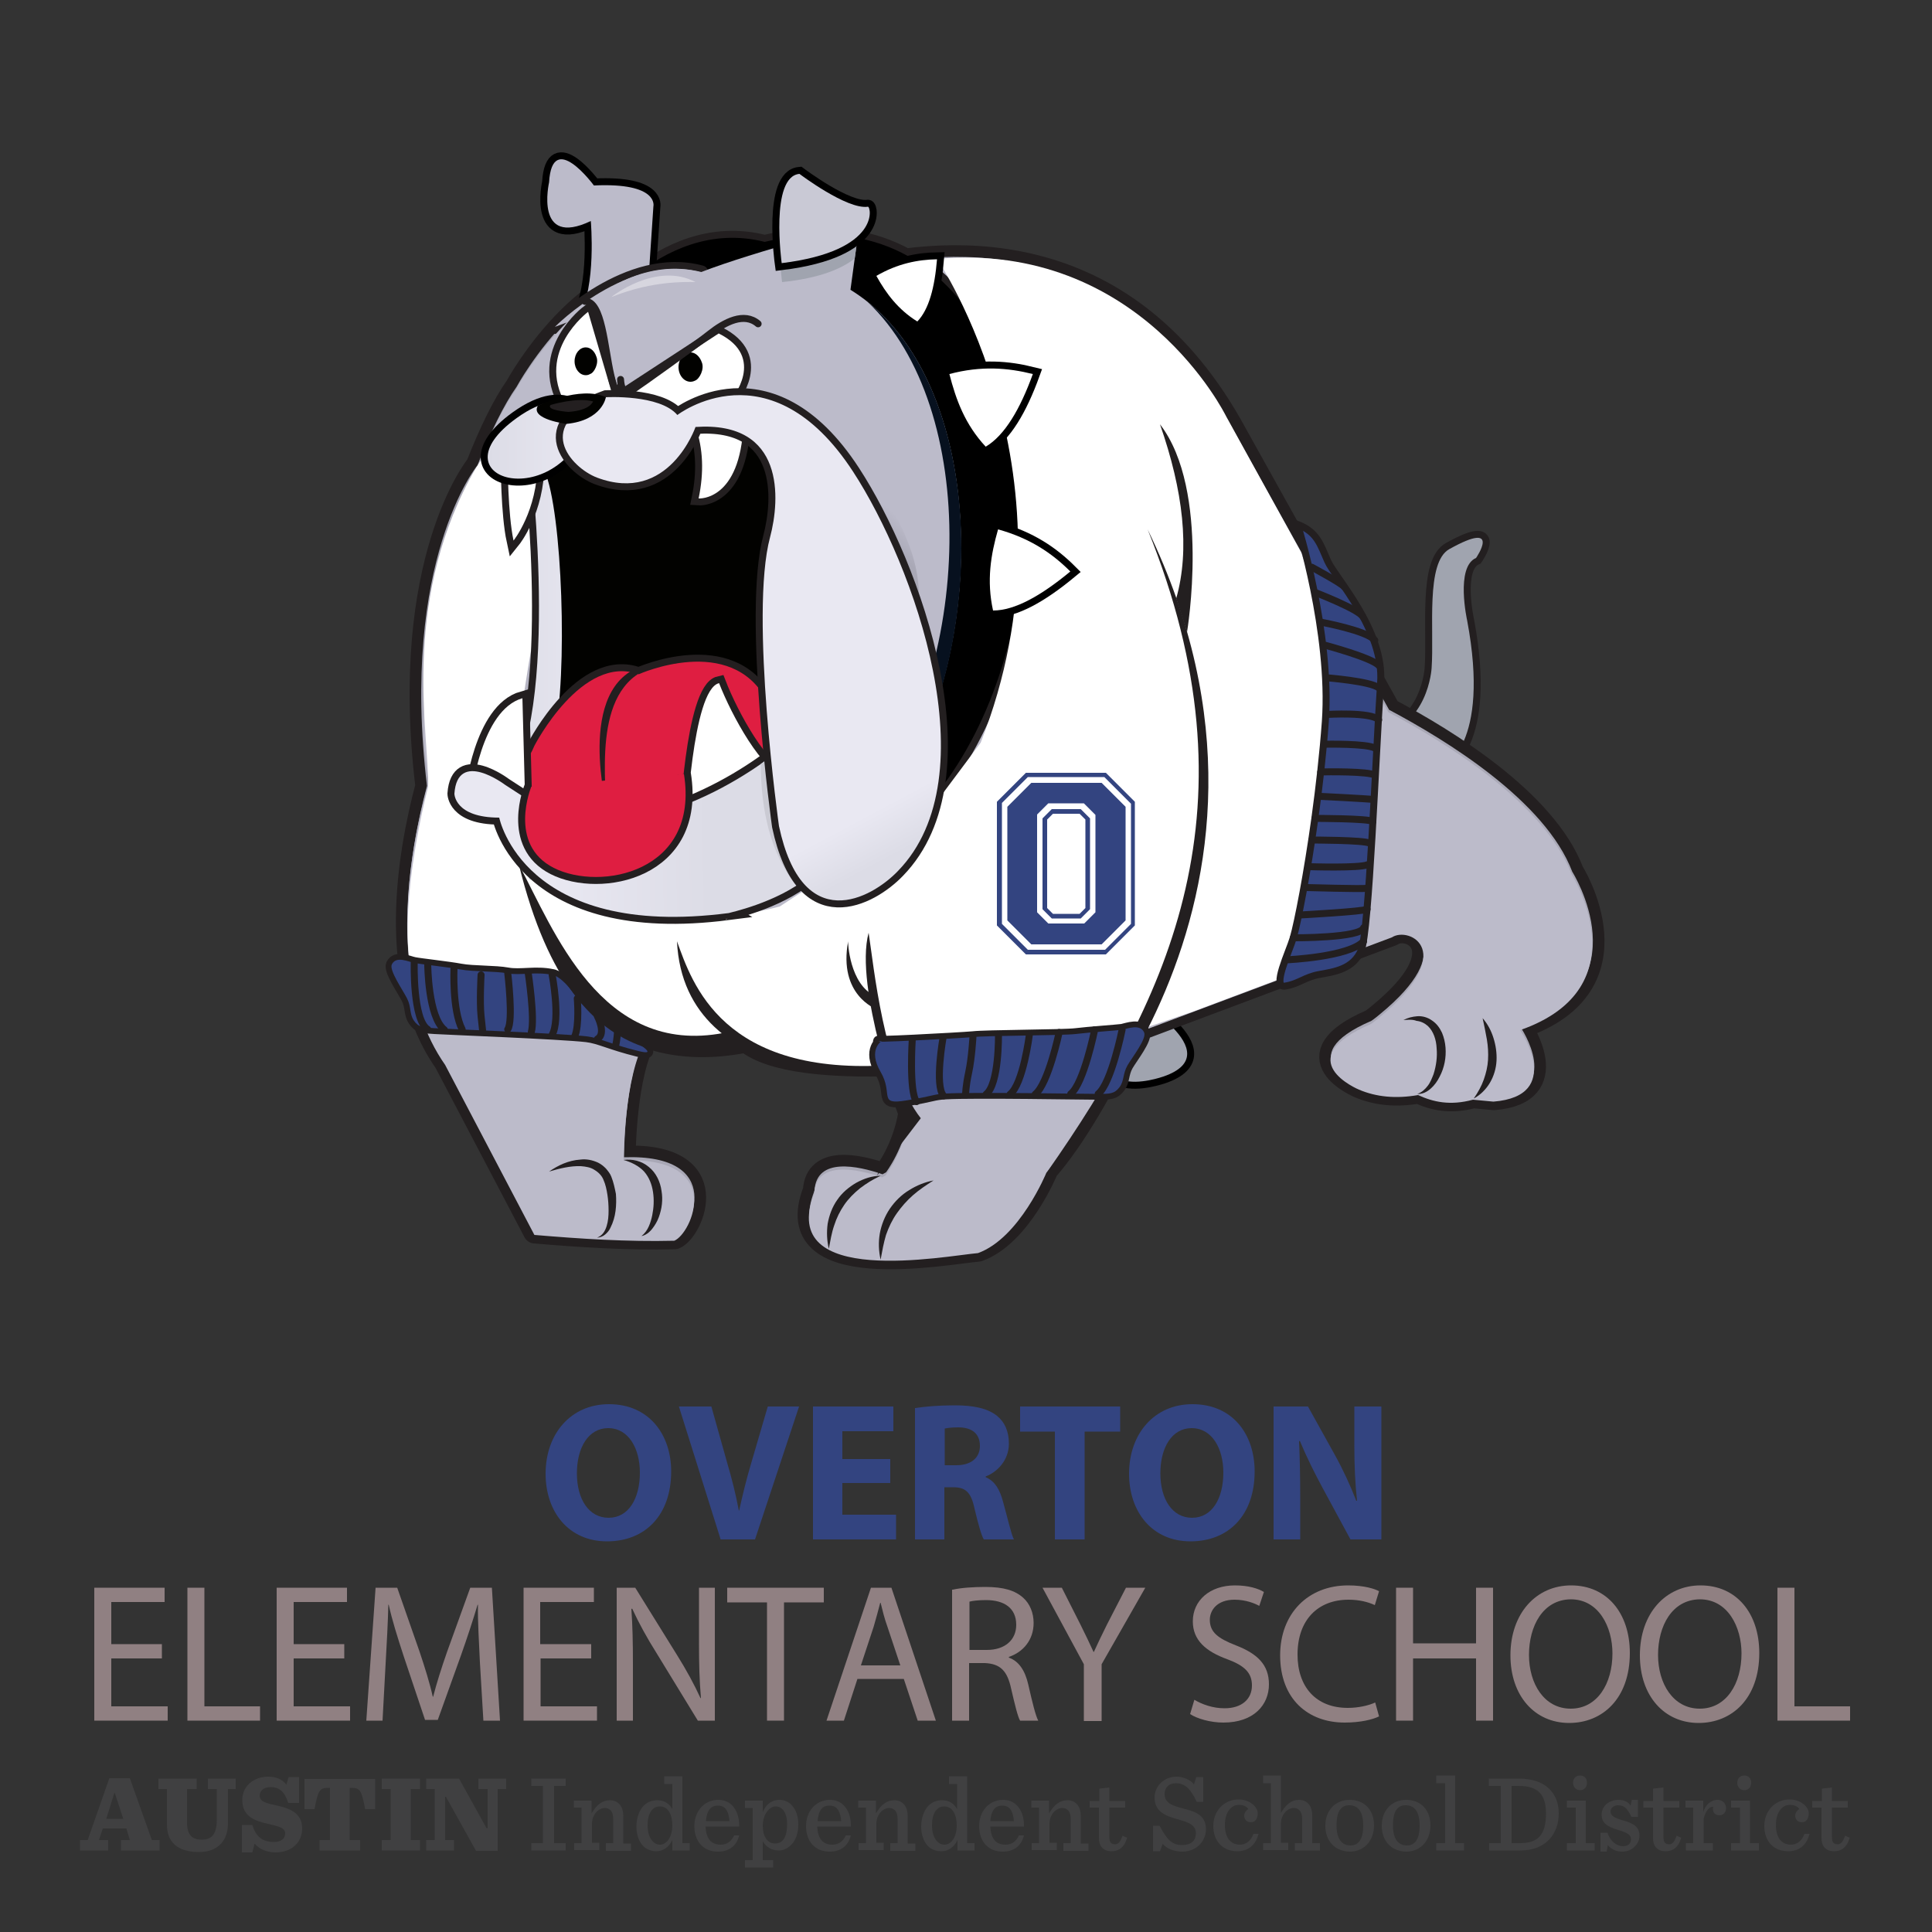 <?xml version="1.0" encoding="utf-8"?>
<!-- Generator: Adobe Illustrator 22.0.1, SVG Export Plug-In . SVG Version: 6.00 Build 0)  -->
<svg version="1.1" id="Layer_2" xmlns="http://www.w3.org/2000/svg" xmlns:xlink="http://www.w3.org/1999/xlink" x="0px" y="0px"
	 viewBox="0 0 500 500" style="enable-background:new 0 0 500 500;" xml:space="preserve">
<rect x="0" y="0" width="500" height="500" fill="#333333" stroke="none"/>
<style type="text/css">
	.st0{display:none;fill:none;}
	.st1{fill:none;stroke:#000000;stroke-width:3.609;}
	.st2{fill:#A0A4AF;}
	.st3{fill:none;stroke:#231F20;stroke-width:3.609;}
	.st4{fill:none;stroke:#231F20;stroke-width:6.015;stroke-linejoin:round;}
	.st5{fill:#A9A8B6;}
	.st6{fill:#BCBBCA;}
	.st7{fill:none;stroke:#231F20;stroke-width:3.609;stroke-linecap:round;}
	.st8{fill:url(#SVGID_1_);}
	.st9{fill:url(#SVGID_2_);}
	.st10{fill:#FFFFFF;}
	.st11{fill:url(#SVGID_3_);}
	.st12{fill:#07111F;}
	.st13{fill:#020200;}
	.st14{fill:url(#SVGID_4_);}
	.st15{fill:#C9C9D5;}
	.st16{fill:#DF1E41;}
	.st17{fill:#231F20;}
	.st18{fill:url(#SVGID_5_);}
	.st19{fill:#CACAD3;}
	.st20{fill:url(#SVGID_6_);}
	.st21{fill:#D7D6DF;}
	.st22{fill:none;stroke:#231F20;stroke-width:3.014;}
	.st23{fill:#334480;}
	.st24{fill:#334480;stroke:#231F20;stroke-width:1.808;stroke-linecap:round;}
	.st25{fill:none;stroke:#231F20;stroke-width:1.808;stroke-linecap:round;}
	.st26{fill:#404041;}
	.st27{fill:#908082;}
</style>
<line class="st0" x1="240.6" y1="312.6" x2="245.8" y2="306.2"/>
<line class="st0" x1="240.6" y1="317.3" x2="245.8" y2="311"/>
<line class="st0" x1="240.6" y1="317.3" x2="245.8" y2="311"/>
<g>
	<g>
		<g>
			<path class="st1" d="M292.6,257.8c0,0,26.2,14.7,8.5,20.8C301,278.6,275.6,287.9,292.6,257.8z"/>
			<path class="st2" d="M292.6,257.8c0,0,26.2,14.7,8.5,20.8C301,278.6,275.6,287.9,292.6,257.8z"/>
		</g>
		<g>
			<path class="st3" d="M373.5,198.4c0,0,12.3-5.4,6.2-37.8c0,0-3.1-13.9,2.3-16.2c0,0,6.9-10-6.9-2.3c-6.2,3.4-3.9,20.8-4.6,30.8
				c0,0-0.8,15.4-14.7,17.7L373.5,198.4z"/>
			<path class="st2" d="M373.5,198.4c0,0,12.3-5.4,6.2-37.8c0,0-3.1-13.9,2.3-16.2c0,0,6.9-10-6.9-2.3c-6.2,3.4-3.9,20.8-4.6,30.8
				c0,0-0.8,15.4-14.7,17.7L373.5,198.4z"/>
		</g>
		<g>
			<path class="st4" d="M406.9,225.6c-7-18.4-32.7-34.1-47.4-41.9l-39.8-71.5c-27.5-50.8-72.4-49-98.9-42.3l1.7-12.4
				c0,0-27,6.9-40.9,12.3c-27.8-6.9-47.9,30.3-47.9,30.3c-3.2,4.5-6.8,11.8-10.2,20.5c0,0,0,0,0-0.1c0,0-20,24.5-13,82.9
				c-4.7,17.7-10.3,50,4.8,71.4l23.1,44c11.9,1,23.9,1.8,36.2,1.5c4.5-1.8,13.4-21.7-13.1-20.8c0,0,0-21.9,5.8-31.3
				c7.3,2.6,15.9,3.2,25.8,1.2c6.6,5.4,22,6.6,38.4,6.1c2,7.5,4,12.5,4,12.5c-1.5,9.3-6.2,15.4-6.2,15.4c-0.3,0.2-0.6,0.3-0.9,0.5
				c-6.4-2.2-17.1-4.5-17.6,4.2c-9.6,24.6,34.1,16.1,42.4,15.4c10.8-3.9,17.7-20.8,17.7-20.8c7.3-8.4,14.8-21.7,21.4-35.4l68-25.5
				c4.5-3,17.5,3.7-3.2,20.7c-1.3,1.1-2.2,1.7-2.2,1.7c-21.6,9.3-3.1,17-3.1,17c4.5,1.9,9.5,2.4,15.3,1.4c3.9,1.8,8.3,2.8,14.2,1.2
				l5.3,0.5c18.5-1.5,6.9-18.5,6.9-18.5C425.4,254.9,406.9,225.6,406.9,225.6z"/>
			<path class="st5" d="M406.9,225.6c-7-18.4-32.7-34.1-47.4-41.9l-39.8-71.5c-27.5-50.8-72.4-49-98.9-42.3l1.7-12.4
				c0,0-27,6.9-40.9,12.3c-27.8-6.9-47.9,30.3-47.9,30.3c-3.2,4.5-6.8,11.8-10.2,20.5c0,0,0,0,0-0.1c0,0-20,24.5-13,82.9
				c-4.7,17.7-10.3,50,4.8,71.4l23.1,44c11.9,1,23.9,1.8,36.2,1.5c4.5-1.8,13.4-21.7-13.1-20.8c0,0,0-21.9,5.8-31.3
				c7.3,2.6,15.9,3.2,25.8,1.2c6.6,5.4,22,6.6,38.4,6.1c2,7.5,4,12.5,4,12.5c-1.5,9.3-6.2,15.4-6.2,15.4c-0.3,0.2-0.6,0.3-0.9,0.5
				c-6.4-2.2-17.1-4.5-17.6,4.2c-9.6,24.6,34.1,16.1,42.4,15.4c10.8-3.9,17.7-20.8,17.7-20.8c7.3-8.4,14.8-21.7,21.4-35.4l68-25.5
				c4.5-3,17.5,3.7-3.2,20.7c-1.3,1.1-2.2,1.7-2.2,1.7c-21.6,9.3-3.1,17-3.1,17c4.5,1.9,9.5,2.4,15.3,1.4c3.9,1.8,8.3,2.8,14.2,1.2
				l5.3,0.5c18.5-1.5,6.9-18.5,6.9-18.5C425.4,254.9,406.9,225.6,406.9,225.6z"/>
		</g>
		<path class="st6" d="M406.7,226.2c-7-18.4-32.7-34.1-47.4-41.9l-39.8-71.5c-40.9-75.6-120.3-34.7-120.3-34.7l-57.8,108.7
			c-4.1,9.5-5.8,20.7-5.3,31.8l-21.7-27.1c0,0-20.8,53.2,0.8,84.1l23.1,44c11.9,1,23.9,1.8,36.2,1.5c4.5-1.8,13.4-21.7-13.1-20.8
			c0,0,0-21.9,5.8-31.3c7.3,2.6,15.9,3.2,25.8,1.2c6.6,5.4,22,6.6,38.4,6.1c2,7.5,4,12.5,4,12.5c-1.5,9.3-6.2,15.4-6.2,15.4
			c-0.3,0.2-0.6,0.3-0.9,0.5c-6.4-2.2-17.1-4.5-17.6,4.2c-9.6,24.6,34.1,16.1,42.4,15.4c10.8-3.9,17.7-20.8,17.7-20.8
			c7.3-8.4,14.8-21.7,21.4-35.4l68-25.5c4.5-3,17.5,3.7-3.2,20.7c-1.3,1.1-2.2,1.7-2.2,1.7c-21.6,9.3-3.1,17-3.1,17
			c4.5,1.9,9.5,2.4,15.3,1.4c3.9,1.8,8.3,2.8,14.2,1.2l5.3,0.5c18.5-1.5,6.9-18.5,6.9-18.5C425.2,255.5,406.7,226.2,406.7,226.2z"/>
		<g>
			<path class="st3" d="M197.9,62.6c105.2-25.4,83.8,217.1-41.6,158.1c0,0-27,6.9-30.1-35.5c0,0,0-53.2,7.7-57.8c0,0,0-34.7,17-41.6
				C150.9,85.7,170.2,55.6,197.9,62.6z"/>
			<path d="M197.9,62.6c105.2-25.4,83.8,217.1-41.6,158.1c0,0-27,6.9-30.1-35.5c0,0,0-53.2,7.7-57.8c0,0,0-34.7,17-41.6
				C150.9,85.7,170.2,55.6,197.9,62.6z"/>
		</g>
		<g>
			<path class="st1" d="M167.6,75.8l1.5-22.4c0,0,1.5-6.2-15.4-5.4c0,0-10.8-14.7-11.6-0.8c0,0-3.9,17,10.8,10c0,0,1.5,17-3.1,24.7
				L167.6,75.8z"/>
			<path class="st6" d="M167.6,75.8l1.5-22.4c0,0,1.5-6.2-15.4-5.4c0,0-10.8-14.7-11.6-0.8c0,0-3.9,17,10.8,10c0,0,1.5,17-3.1,24.7
				L167.6,75.8z"/>
		</g>
		<g>
			<path class="st7" d="M181.5,70.5c-18.9-5.2-37.9,14.1-37.9,14.1"/>
			<path class="st6" d="M181.5,70.5c-18.9-5.2-37.9,14.1-37.9,14.1"/>
		</g>
		<g>
			<path class="st6" d="M220.1,75l2.3-16.9c0,0-27,6.9-40.9,12.3c-27.8-6.9-47.9,30.3-47.9,30.3c-11,15.3-25.8,62.7-23.8,92.3
				c0.2,3.3,0.6,6.2,1.1,8.9c6.5,1.1,12.9,3.5,18.5,6.9c6.1,3.7,11.7,8.9,13.9,15.7c0.8-0.4,1.7-0.6,2.7-0.6c5.3,0,6.7,5.3,4.8,9
				C248.8,267,275.9,109.3,220.1,75z"/>
		</g>
		<linearGradient id="SVGID_1_" gradientUnits="userSpaceOnUse" x1="223.185" y1="125.282" x2="218.399" y2="130.504">
			<stop  offset="0" style="stop-color:#BCBBCA"/>
			<stop  offset="1" style="stop-color:#A9A8B6"/>
		</linearGradient>
		<path class="st8" d="M240.3,175.9c-1.5-0.9-2.6-2.6-2.6-4.8c0-20.6,3-24.9-13.1-49.6c-21.6-33.2-45.5-14.7-45.5-14.7
			c-4.6-5.4-18.5-4.6-18.5-4.6c-19.3,6.9-9.2,18.3-2.3,20.8c18.5,6.9,25.5-13.1,25.5-13.1c23.1-1.5,21.9,18.8,19.3,28.5
			c-5.4,20.1,2.3,74.8,2.3,74.8c1.8,8.5,4.7,13.6,8,16.4c11.8-8.4,20.8-21,27-35.5c0-0.3-0.1-0.6-0.1-0.9V175.9z"/>
		<linearGradient id="SVGID_2_" gradientUnits="userSpaceOnUse" x1="125.343" y1="157.929" x2="153.05" y2="157.929">
			<stop  offset="0" style="stop-color:#BCBBCA"/>
			<stop  offset="1" style="stop-color:#A9A8B6"/>
		</linearGradient>
		<path class="st9" d="M133.6,208.2c0,0,40.2-54.2,5-100.5l-5,5.5c0,0,8.6,70.6-8.3,86.8L133.6,208.2z"/>
		<path class="st10" d="M230,270.6l62.6-3.3l16.1-5.5l22.6-8.5c0,0,23.8-59.7,5.4-110.4l-19.4-35.2c0,0-22.2-45.4-74.8-40.7
			c0,0,38.4,56.4,11.3,125.2l-12.1,16.2l-39.9,26.2c0,0-30.1,8.3-50.8-1.6s-10-1.3-16.6-9.2c-6.5-7.9,4.9-65.8,4.9-65.8
			s0.1-67.6-17.7-34.1s-10.5,66.4-10.8,79.7c0,0-7.8,29.2-4.5,47.3l43.3,7.5c0,0,31.1,15.6,38.9,12.2c7.8-3.4,10.9,8.2,39.5,6.8
			C232.7,277.1,230,270.6,230,270.6z"/>
		<g>
			<path class="st3" d="M137.3,119.4c0,0,8.6,70.6-8.3,86.8l8.3,8.3c0,0,40.2-54.2,5-100.5L137.3,119.4z"/>
			<linearGradient id="SVGID_3_" gradientUnits="userSpaceOnUse" x1="129.051" y1="164.155" x2="156.757" y2="164.155">
				<stop  offset="0" style="stop-color:#DCDCE6"/>
				<stop  offset="1" style="stop-color:#E9E8F2"/>
			</linearGradient>
			<path class="st11" d="M137.3,119.4c0,0,8.6,70.6-8.3,86.8l8.3,8.3c0,0,40.2-54.2,5-100.5L137.3,119.4z"/>
		</g>
		<g>
			<path class="st12" d="M223.5,210c0.6,0.7,1.1,1.7,1.3,2.9c0.1,0.5,0.2,1,0.3,1.6c31.3-37.7,32.1-110.4-0.6-136.4
				C253.6,105.5,252.3,173,223.5,210z"/>
		</g>
		<path class="st2" d="M221.2,66.9l1.2-8.6c-0.2,0-0.4-0.1-0.6-0.2c-2.4,0.6-10.8,2.8-20,5.5c0,5,0.6,9.4,0.6,9.4
			C212.2,72,217.9,69.5,221.2,66.9z"/>
		<g>
			<path class="st3" d="M163.5,101c0,0,7.5,18.6,25.8,2.3c0,0,9.2-10.8-3.3-17L163.5,101z"/>
			<path class="st10" d="M163.5,101c0,0,7.5,18.6,25.8,2.3c0,0,9.2-10.8-3.3-17L163.5,101z"/>
		</g>
		<g>
			<path class="st3" d="M152.2,80.7c0,0-13.7,10.2-5.8,23.9c0,0,7.1,5.4,12.8,0L152.2,80.7z"/>
			<path class="st10" d="M152.2,80.7c0,0-13.7,10.2-5.8,23.9c0,0,7.1,5.4,12.8,0L152.2,80.7z"/>
		</g>
		<path class="st13" d="M178.7,91.2c-1.7,0-3.1,1.7-3.1,3.8c0,2.1,1.4,3.8,3.1,3.8c0.4,0,0.8-0.1,1.2-0.3c1.1-0.4,2.5-3,1.7-4.8
			C181.1,92.3,180,91.2,178.7,91.2z"/>
		<path class="st13" d="M151.6,89.9c-1.6,0-2.9,1.6-2.9,3.6c0,2,1.3,3.6,2.9,3.6c0.4,0,0.8-0.1,1.1-0.3c1.1-0.3,2.4-2.9,1.6-4.6
			C153.9,91,152.9,89.9,151.6,89.9z"/>
		<g>
			<path class="st3" d="M131.4,119.8c0,0,0,13.1,1.5,20.1c0,0,6.2-7.7,6.2-20.1H131.4z"/>
			<path class="st10" d="M131.4,119.8c0,0,0,13.1,1.5,20.1c0,0,6.2-7.7,6.2-20.1H131.4z"/>
		</g>
		<path class="st13" d="M214.8,143.7c-2.3-1.4-4.7-2.9-7.3-4.4c24.9-46.3-45.4-31.4-68.4-19.6c5.3,1.3,7.8,42.2,5.4,64
			c4.6-4.6,47.6-1.6,74-5.5C216.3,166.9,215,155.3,214.8,143.7z"/>
		<g>
			<path class="st3" d="M180,110.5c2,5.6,2.2,11.8,0.8,18.5c0,0,10.8,0.8,11.6-19.3L180,110.5z"/>
			<path class="st10" d="M180,110.5c2,5.6,2.2,11.8,0.8,18.5c0,0,10.8,0.8,11.6-19.3L180,110.5z"/>
		</g>
		<g>
			<path class="st1" d="M152.2,109c0,0-4.6-10.8-18.5-0.8C111.8,124,144.1,133.3,152.2,109z"/>
			<linearGradient id="SVGID_4_" gradientUnits="userSpaceOnUse" x1="126.206" y1="113.889" x2="152.188" y2="113.889">
				<stop  offset="0" style="stop-color:#DCDCE6"/>
				<stop  offset="1" style="stop-color:#E9E8F2"/>
			</linearGradient>
			<path class="st14" d="M152.2,109c0,0-4.6-10.8-18.5-0.8C111.8,124,144.1,133.3,152.2,109z"/>
		</g>
		<g>
			<path class="st1" d="M202.3,68.1c0,0-3.1-22.4,4.6-23.1c0,0,12.3,9.3,17.7,8.5C225.4,53.3,228.2,64.9,202.3,68.1z"/>
			<path class="st15" d="M202.3,68.1c0,0-3.1-22.4,4.6-23.1c0,0,12.3,9.3,17.7,8.5C225.4,53.3,228.2,64.9,202.3,68.1z"/>
		</g>
		<g>
			<path class="st3" d="M138.3,193c0,0,12.3-23.9,27-18.5c0,0,23.9-10.8,33.2,6.9c-1.6,7.9,8.3,14.8,3.8,21
				c-6.5,8.8-48.9,21.7-70.5,10.7C126.1,210.3,135.7,199.4,138.3,193z"/>
			<path class="st16" d="M138.3,193c0,0,12.3-23.9,27-18.5c0,0,23.9-10.8,33.2,6.9c-1.6,7.9,8.3,14.8,3.8,21
				c-6.5,8.8-48.9,21.7-70.5,10.7C126.1,210.3,135.7,199.4,138.3,193z"/>
		</g>
		<g>
			<path class="st3" d="M177.6,214.6c0,0,1.5-36.2,8.5-37.8c3.2,8.3,11.4,23.3,17,23.9L177.6,214.6z"/>
			<path class="st10" d="M177.6,214.6c0,0,1.5-36.2,8.5-37.8c3.2,8.3,11.4,23.3,17,23.9L177.6,214.6z"/>
		</g>
		<g>
			<path class="st3" d="M122.1,205.4c0,0,2.3-21.6,13.1-24.7l0.8,30.1L122.1,205.4z"/>
			<path class="st10" d="M122.1,205.4c0,0,2.3-21.6,13.1-24.7l0.8,30.1L122.1,205.4z"/>
		</g>
		<g>
			<path class="st17" d="M158.2,304.5c-0.3-0.8-0.9-1.5-1.4-2.1c-0.6-0.6-1.2-1.1-2-1.5c-1.5-0.7-3.1-1-4.6-0.8
				c-3.1,0.2-5.8,1.5-8.1,3.1c2.7-0.8,5.5-1.5,8.2-1.4c1.3,0.1,2.6,0.3,3.6,1c1,0.6,1.9,1.5,2.3,2.6c0.5,1.1,0.8,2.5,1,3.8
				c0.2,1.3,0.3,2.7,0.3,4.1c0,1.4-0.1,2.7-0.5,4c-0.4,1.3-1.1,2.5-2.5,3c0.7,0,1.5-0.3,2.1-0.8c0.6-0.5,1.1-1.1,1.4-1.8
				c0.7-1.4,1.1-2.8,1.3-4.3c0.2-1.5,0.2-3,0.1-4.4C159.1,307.5,158.8,306,158.2,304.5z"/>
			<path class="st17" d="M167.9,302c-1.9-1.6-4.3-2.1-6.5-1.8c2.1,0.6,4,1.6,5.3,3c1.3,1.5,2,3.3,2.3,5.3c0.3,2,0.2,4-0.2,6
				c-0.2,1-0.5,2-0.9,2.9c-0.4,0.9-1,1.8-1.9,2.5c1.1-0.2,2.1-1,2.8-1.9c0.7-0.9,1.3-1.9,1.7-3c0.8-2.2,1.1-4.5,0.7-6.8
				C170.9,305.9,169.8,303.5,167.9,302z"/>
			<path class="st17" d="M235.3,308c-2,1.2-3.7,2.9-5,4.8c-1.3,1.9-2.2,4.2-2.6,6.4c-0.4,2.3-0.3,4.6,0.2,6.8
				c0.4-2.2,0.8-4.4,1.4-6.4c0.7-2,1.6-3.9,2.8-5.6c1.2-1.7,2.6-3.3,4.2-4.7c1.6-1.4,3.4-2.6,5.3-3.8
				C239.4,305.9,237.2,306.8,235.3,308z"/>
			<path class="st17" d="M221.6,306.1c-1.9,1.1-3.7,2.6-4.9,4.4c-1.3,1.8-2.1,4-2.5,6.2c-0.3,2.2-0.2,4.4,0.3,6.5
				c0.4-2.1,0.7-4.1,1.4-6.1c0.6-1.9,1.5-3.7,2.6-5.3c1.1-1.6,2.5-3,4.1-4.3c1.6-1.2,3.3-2.3,5.3-3.2
				C225.7,304.3,223.6,305,221.6,306.1z"/>
		</g>
		<path class="st17" d="M383.7,263.5c1.3,1.5,2.2,3.2,2.8,5.1c0.6,1.9,0.9,3.9,0.8,5.9c-0.1,2-0.7,4-1.7,5.7c-1,1.7-2.5,3.2-4.2,4.1
			c1.1-1.6,2-3.2,2.6-4.9c0.6-1.7,1-3.4,1.1-5.1c0.1-1.8,0-3.5-0.3-5.3C384.5,267.2,384.1,265.4,383.7,263.5z"/>
		<path class="st17" d="M363.2,264c1.1-0.6,2.3-0.9,3.6-1c1.3-0.1,2.7,0.3,3.8,1.1c1.2,0.8,2,1.9,2.6,3.2c0.5,1.2,0.8,2.5,0.9,3.8
			c0.2,2.6-0.3,5.2-1.5,7.5c-0.6,1.2-1.3,2.2-2.3,3.1c-1,0.9-2.2,1.5-3.5,1.4c1.2-0.4,2-1.2,2.7-2.1c0.7-0.9,1.1-2,1.5-3
			c0.7-2.2,1-4.5,0.8-6.7c-0.1-2.2-0.8-4.4-2.3-5.8c-0.8-0.7-1.8-1.2-2.9-1.3C365.6,263.8,364.4,263.9,363.2,264z"/>
		<g>
			<path class="st3" d="M203.9,192.3c0,0-26.2,23.9-57.8,20.8l-15.4-10c0,0-12.3-9.3-13.1,2.3c0,0,0,6.2,11.6,6.2
				c0,0,6.2,31.6,59.4,24.7C188.4,236.2,238.6,226.2,203.9,192.3z"/>
			<linearGradient id="SVGID_5_" gradientUnits="userSpaceOnUse" x1="183.432" y1="214.839" x2="142.147" y2="215.576">
				<stop  offset="0" style="stop-color:#DCDCE6"/>
				<stop  offset="1" style="stop-color:#E9E8F2"/>
			</linearGradient>
			<path class="st18" d="M203.9,192.3c0,0-26.2,23.9-57.8,20.8l-15.4-10c0,0-12.3-9.3-13.1,2.3c0,0,0,6.2,11.6,6.2
				c0,0,6.2,31.6,59.4,24.7C188.4,236.2,238.6,226.2,203.9,192.3z"/>
		</g>
		<path class="st19" d="M203.9,192.3c0,0-2.5,2.3-7,5.4c0,11.6,2.4,23.2,9.2,31.5C216.1,222.7,223.3,211.2,203.9,192.3z"/>
		<path class="st17" d="M156.8,208.2c-1.3-6.2-7.7-39.4,18.4-36.5C154.1,172,156.4,195.8,156.8,208.2z"/>
		<path class="st17" d="M227,304.2l6.1-15.6c0,0-12.1-33.2-8.3-47.2c1.3,8.3,3.9,35.8,13.5,48L227,304.2z"/>
		<path class="st17" d="M175.2,243.6c3.9,10.7,11.6,35.2,55.9,32l0.9,2.8C232,278.4,177.1,283.2,175.2,243.6z"/>
		<g>
			<path class="st1" d="M245.7,96.8c1.7,6.6,4,13,9.4,18.8c4.9-2.9,8.9-9.7,12.2-18.8C260.9,95.2,254,94.6,245.7,96.8z"/>
			<path class="st10" d="M245.7,96.8c1.7,6.6,4,13,9.4,18.8c4.9-2.9,8.9-9.7,12.2-18.8C260.9,95.2,254,94.6,245.7,96.8z"/>
		</g>
		<g>
			<path class="st1" d="M258.3,137c-1.9,6.6-3,13.3-1.3,21c5.7,0,12.5-3.9,20-10.1C272.3,143.2,266.6,139.3,258.3,137z"/>
			<path class="st10" d="M258.3,137c-1.9,6.6-3,13.3-1.3,21c5.7,0,12.5-3.9,20-10.1C272.3,143.2,266.6,139.3,258.3,137z"/>
		</g>
		<g>
			<path class="st1" d="M226.8,71.4c2.5,4.5,5.6,8.7,10.6,11.8c3-3.1,4.5-8.8,5.1-16.1C237.5,67.2,232.3,68.2,226.8,71.4z"/>
			<path class="st10" d="M226.8,71.4c2.5,4.5,5.6,8.7,10.6,11.8c3-3.1,4.5-8.8,5.1-16.1C237.5,67.2,232.3,68.2,226.8,71.4z"/>
		</g>
		<g>
			<path class="st3" d="M175.3,107.4c0,0,23.9-18.5,45.5,14.7c15.7,24.1,35.5,78.7,11.6,103.3c-6.9,7.2-24.7,17-30.8-11.6
				c0,0-7.7-54.8-2.3-74.8c2.6-9.8,3.9-30.1-19.3-28.5c0,0-6.9,20.1-25.5,13.1c-6.8-2.6-17-13.9,2.3-20.8
				C156.8,102.8,170.7,102,175.3,107.4z"/>
			<linearGradient id="SVGID_6_" gradientUnits="userSpaceOnUse" x1="236.795" y1="218.516" x2="230.846" y2="207.362">
				<stop  offset="0" style="stop-color:#DCDCE6"/>
				<stop  offset="1" style="stop-color:#E9E8F2"/>
			</linearGradient>
			<path class="st20" d="M175.3,107.4c0,0,23.9-18.5,45.5,14.7c15.7,24.1,35.5,78.7,11.6,103.3c-6.9,7.2-24.7,17-30.8-11.6
				c0,0-7.7-54.8-2.3-74.8c2.6-9.8,3.9-30.1-19.3-28.5c0,0-6.9,20.1-25.5,13.1c-6.8-2.6-17-13.9,2.3-20.8
				C156.8,102.8,170.7,102,175.3,107.4z"/>
		</g>
		<path class="st17" d="M271,303.3c0,0,72.9-69.6,26-166.3C326,208.7,302.8,257.9,271,303.3z"/>
		<path class="st17" d="M307.2,163.6c0,0,6.2-36.7-7-53.8c6,17.2,7.8,32.4,4.2,45.1L307.2,163.6z"/>
		<path class="st17" d="M226.6,257.8l0.1,3.3c0,0-9.8-3.6-7.2-17.5C219.4,243.6,219.8,254.9,226.6,257.8z"/>
		<path class="st13" d="M146.6,109.7c0,0-9.5-1.2-7.4-4.7c0,0,11-5.3,17.6-2.2C156.8,102.8,155.9,108.8,146.6,109.7z"/>
		<path class="st17" d="M147.1,106.6c0,0-5.9-0.4-4.6-1.8c0,0,6.9-2.1,11-0.9C153.4,103.9,152.9,106.2,147.1,106.6z"/>
		<g>
			<path class="st3" d="M137.5,203.6c0,0-6.2,14.9,5.8,21c12,6.1,37.8,1.2,33.7-24.3"/>
			<path class="st16" d="M137.5,203.6c0,0-6.2,14.9,5.8,21c12,6.1,37.8,1.2,33.7-24.3"/>
		</g>
		<path class="st21" d="M180,73c-7.2-0.2-14.4,0.9-21.8,3.9C158.1,76.9,169.8,67.6,180,73z"/>
		<g>
			<path class="st22" d="M142.9,252.3c0,0,2.4,0,6.5,6.1c3.8,5.5,25.2,15.9,15.8,13.6c-7.3-1.8-10-3.4-13.4-3.8
				c-7.1-0.8-36.3-1.9-39.3-2.1c-3-0.2-4.2-0.2-5.4-2c-1.2-1.8-0.6-3.5-1.8-5.8c-1.2-2.3-4.6-7.2-3.9-8.7c1.1-2.3,4.3-0.7,5.8-0.4
				c1.4,0.3,8.8,1.1,12,1.7s9,0.4,12.2,1S138.8,251.4,142.9,252.3z"/>
			<path class="st23" d="M142.9,252.3c0,0,2.4,0,6.5,6.1c3.8,5.5,25.2,15.9,15.8,13.6c-7.3-1.8-10-3.4-13.4-3.8
				c-7.1-0.8-36.3-1.9-39.3-2.1c-3-0.2-4.2-0.2-5.4-2c-1.2-1.8-0.6-3.5-1.8-5.8c-1.2-2.3-4.6-7.2-3.9-8.7c1.1-2.3,4.3-0.7,5.8-0.4
				c1.4,0.3,8.8,1.1,12,1.7s9,0.4,12.2,1S138.8,251.4,142.9,252.3z"/>
		</g>
		<g>
			<path class="st22" d="M228.2,269.4c0,0-3.7,2.2-0.3,8c3.4,5.8-0.8,8.6,6.6,7.4s6.8-1.6,10.3-1.8c7.1-0.4,36.4,0.1,39.4,0.1
				c3,0,4.2,0,5.5-1.7c1.3-1.7,0.8-3.4,2.1-5.7c1.3-2.2,5-6.9,4.3-8.5c-1-2.3-4.3-1-5.7-0.7c-1.5,0.2-8.8,0.7-12,1.1
				c-3.2,0.4-23.4,0.4-26.6,0.8C248.5,268.7,222.5,270.1,228.2,269.4z"/>
			<path class="st23" d="M228.2,269.4c0,0-3.7,2.2-0.3,8c3.4,5.8-0.8,8.6,6.6,7.4s6.8-1.6,10.3-1.8c7.1-0.4,36.4,0.1,39.4,0.1
				c3,0,4.2,0,5.5-1.7c1.3-1.7,0.8-3.4,2.1-5.7c1.3-2.2,5-6.9,4.3-8.5c-1-2.3-4.3-1-5.7-0.7c-1.5,0.2-8.8,0.7-12,1.1
				c-3.2,0.4-23.4,0.4-26.6,0.8C248.5,268.7,222.5,270.1,228.2,269.4z"/>
		</g>
		<path class="st17" d="M196.2,272.1c-12.9-0.9-46.8,13.4-61.9-48.3c9,16.7,21.1,49.7,53.1,43.5L196.2,272.1z"/>
		<path class="st24" d="M290.4,266.5c0,0-2.8,13.9-6.2,16.6"/>
		<path class="st24" d="M283.3,266.5c0,0-2.8,13.9-6.2,16.6"/>
		<path class="st24" d="M274.1,267.2c0,0-2.8,13.3-6.2,16"/>
		<path class="st24" d="M266.4,267.8c0,0-1.6,12.7-5,15.4"/>
		<path class="st24" d="M258.4,267.8c0,0,0.2,12.7-3.2,15.4"/>
		<path class="st24" d="M251.8,268.3c0,0-0.3,5.5-1.1,9.2s-0.8,5.7-0.8,5.7"/>
		<path class="st24" d="M244.1,268.3c0,0-2.3,12.7,0.1,15.3"/>
		<path class="st24" d="M236.1,268.9c0,0-0.9,13.6,1.1,16.2"/>
		<path class="st24" d="M335.8,135.7c0,0,8.8,28,7.2,51c-0.6,8.3-1.6,17-2.7,25c-2,14.4-4.4,26.8-5.6,31c-1.1,3.7-5.7,13.1-2.1,12.5
			c3.6-0.6,5-2.3,8.8-3c3.8-0.7,8.8-1.3,10.9-6.3c2-4.9,3.7-49.8,5-69.2c1-13.6-11.8-27.2-13.7-31.5
			C341.7,140.9,340.9,137.7,335.8,135.7z"/>
		<path class="st24" d="M107.2,249.1c0,0-0.4,14.9,3.5,17.3"/>
		<path class="st24" d="M110.7,249.7c0,0,0.1,13.5,4.3,16.8"/>
		<path class="st24" d="M117.5,250.6c0,0-0.5,10.7,2.1,15.8"/>
		<path class="st24" d="M124.5,252.3c0,0-0.4,7,0,10.7c0.4,3.7,0.4,3.7,0.4,3.7"/>
		<path class="st24" d="M131.4,251.8c0,0,1.5,12.4,0,14.6"/>
		<path class="st24" d="M136.7,251.8c0,0,1.8,11.9,0.8,15.3"/>
		<path class="st24" d="M142.9,252.3c0,0,2.2,11.5,0,15.5"/>
		<path class="st24" d="M149.4,258.4c0,0,0.6,7.1-0.7,9.9"/>
		<path class="st24" d="M154.6,263c0,0,2.4,4.5,0,5.9"/>
		<path class="st24" d="M159.8,267.2c0,0-0.1,1.8-0.5,3.6"/>
		<path class="st24" d="M333,248.4c0,0,16.1-0.7,19.9-4.8"/>
		<path class="st24" d="M334.7,242.7c0,0,17.5,0.1,18.2-2.6"/>
		<path class="st24" d="M336.4,236.8c0,0,16.7-0.9,17.4-1.5"/>
		<path class="st24" d="M338.3,229.7c0,0,13.9,0.4,15.5,0.2"/>
		<path class="st24" d="M339,224.3c0,0,12.7,0.4,14.9-0.5"/>
		<path class="st24" d="M339.5,217.4c0,0,13.5,0,14.9,0.8"/>
		<path class="st24" d="M340.3,211.8c0,0,13.9,0,15,0.8"/>
		<path class="st24" d="M341.7,206.1c0,0,12.2,0.6,13.6,0.8"/>
		<path class="st24" d="M341.8,199.8c1.2-0.1,12.4-0.2,14,0.8"/>
		<path class="st24" d="M343,192.6c0,0,10.7-0.2,12.8,1"/>
		<path class="st24" d="M343.4,184.9c0,0,11.5-0.7,13.4,1.4"/>
		<path class="st24" d="M343.3,175.4c0,0,11.4,0.9,13.5,2.6"/>
		<path class="st24" d="M343,167c0,0,12,3.2,13.8,5.2"/>
		<path class="st24" d="M341.8,161c0,0,12,2.2,14,4.7"/>
		<path class="st24" d="M340.3,153.3c0,0,11.4,4.4,12.4,6.3"/>
		<path class="st24" d="M339.5,146.8c0,0,7.8,4.2,8.3,5"/>
		<g>
			<path class="st23" d="M258,239.5v-32l7.5-7.5h20.7l7.5,7.5v32l-7.5,7.5h-20.7L258,239.5z M266,245.8h20l6.7-6.7V208l-6.9-6.9H266
				l-6.7,6.7v31.3L266,245.8z M260.7,238.2v-29.4l6.2-6.2h18.2l6.2,6.2v29.4l-6.2,6.2h-18.2L260.7,238.2z M271.3,239h9.3l2.9-2.9
				v-25.2l-3-3h-9.2l-2.9,2.9v25.3L271.3,239z M269.8,235.3v-23.5l2.4-2.4h7.5l2.4,2.4v23.5l-2.4,2.4h-7.5L269.8,235.3z
				 M272.5,236.5h6.9l1.5-1.5v-22.9l-1.5-1.5h-6.9l-1.5,1.5v22.9L272.5,236.5z"/>
		</g>
	</g>
	<path class="st25" d="M160.6,98.2c0,0,0.1,4.6,2.8,2.9c2.7-1.8,16.4-11.6,20.3-14.7s8.9-5.7,12.5-2.6"/>
	<path class="st25" d="M160.6,99.9c0,0-0.8,4.6-2.5-2.7c-1.7-7.3-2.3-19.3-6.7-19.2"/>
</g>
<g>
	<g>
		<path class="st23" d="M173.7,380.8c0,11.3-6.7,18.1-16.6,18.1c-10,0-15.9-7.7-15.9-17.5c0-10.3,6.5-18,16.4-18
			C168,363.4,173.7,371.3,173.7,380.8z M149.3,381.3c0,6.7,3.1,11.5,8.2,11.5c5.2,0,8.1-5,8.1-11.7c0-6.2-2.9-11.5-8.2-11.5
			C152.3,369.6,149.3,374.6,149.3,381.3z"/>
		<path class="st23" d="M186.5,398.4L175.7,364h8.4l4.1,14.6c1.2,4.1,2.2,8,3,12.3h0.1c0.9-4.1,1.9-8.2,3.1-12.2l4.3-14.7h8.1
			l-11.4,34.4H186.5z"/>
		<path class="st23" d="M230.4,383.8H218v8.2h13.9v6.4h-21.5V364h20.8v6.4H218v7.2h12.4V383.8z"/>
		<path class="st23" d="M236.9,364.4c2.5-0.4,6.1-0.7,10.2-0.7c5,0,8.5,0.8,10.9,2.7c2,1.6,3.1,4,3.1,7.2c0,4.4-3.1,7.4-6,8.5v0.2
			c2.4,1,3.7,3.3,4.5,6.4c1.1,3.9,2.1,8.4,2.8,9.7h-7.8c-0.6-1-1.4-3.8-2.4-8c-0.9-4.3-2.4-5.5-5.5-5.5h-2.3v13.5h-7.6V364.4z
			 M244.5,379.2h3c3.8,0,6.1-1.9,6.1-5c0-3.2-2.1-4.8-5.6-4.8c-1.9,0-2.9,0.2-3.5,0.3V379.2z"/>
		<path class="st23" d="M273,370.5H264V364h25.9v6.5h-9.2v27.9H273V370.5z"/>
		<path class="st23" d="M324.7,380.8c0,11.3-6.7,18.1-16.6,18.1c-10,0-15.9-7.7-15.9-17.5c0-10.3,6.5-18,16.4-18
			C319.1,363.4,324.7,371.3,324.7,380.8z M300.3,381.3c0,6.7,3.1,11.5,8.2,11.5c5.2,0,8.1-5,8.1-11.7c0-6.2-2.9-11.5-8.2-11.5
			C303.3,369.6,300.3,374.6,300.3,381.3z"/>
		<path class="st23" d="M329.6,398.4V364h8.9l7,12.6c2,3.6,4,7.9,5.5,11.8h0.2c-0.5-4.5-0.7-9.2-0.7-14.4V364h7v34.4h-8l-7.2-13.3
			c-2-3.7-4.2-8.1-5.9-12.2l-0.2,0.1c0.2,4.5,0.3,9.4,0.3,15v10.4H329.6z"/>
	</g>
	<path class="st26" d="M32.7,473.2h-6.1l-1,3H28v2.7h-7.3v-2.7h2l5.6-16h5.3l5.7,16h2v2.7h-10v-2.7h2.3L32.7,473.2z M27.5,470.7h4.4
		l-2.2-6.7h-0.1L27.5,470.7z"/>
	<path class="st26" d="M43.2,472.2V463H41v-2.7h9.9v2.7h-2.5v8.6c0,3.4,1.4,4.5,3.8,4.5c1.2,0,2.1-0.3,2.8-1c0.7-0.8,1.1-2.1,1.1-4
		V463h-2.3v-2.7h7.2v2.7H59v8.9c0,4-2.2,7.4-7.5,7.4C45.9,479.3,43.2,476.7,43.2,472.2"/>
	<path class="st26" d="M62.5,472.3h2.8c0.9,2.9,2.5,4.4,5.6,4.4c1.9,0,2.9-0.9,2.9-2.2c0-1.5-1.6-1.8-4.5-2.5
		c-3.1-0.7-6.6-1.8-6.6-6.1c0-3.8,3.1-6.1,6.7-6.1c2.2,0,3.8,0.8,4.7,2.1l0.6-2h2.7v6.7h-2.8c-0.9-2.8-2.2-4.1-4.6-4.1
		c-1.9,0-2.8,1.1-2.8,2.2c0,1.6,1.8,2,4.6,2.6c3,0.7,6.4,1.8,6.4,5.9c0,3.7-2.8,6.2-6.9,6.2c-2.4,0-4.4-1-5.4-2.3l-0.6,2.3h-2.7
		V472.3z"/>
	<path class="st26" d="M82.7,476.2h2.7v-13.5h-0.5c-2.2,0-2.6,0.7-3.5,5.5h-2.6v-7.8h18.3v7.8h-2.6c-0.9-4.8-1.3-5.5-3.5-5.5h-0.5
		v13.5h2.7v2.7H82.7V476.2z"/>
	<polygon class="st26" points="98.8,476.2 101.1,476.2 101.1,463 98.8,463 98.8,460.3 108.7,460.3 108.7,463 106.3,463 106.3,476.2 
		108.7,476.2 108.7,478.9 98.8,478.9 	"/>
	<polygon class="st26" points="115.4,465 115.2,465 115.2,476.2 117.5,476.2 117.5,478.9 110.3,478.9 110.3,476.2 112.5,476.2 
		112.5,463 110.3,463 110.3,460.3 118.8,460.3 125.9,473.1 126.2,473.1 126.2,463 123.8,463 123.8,460.3 131,460.3 131,463 
		128.8,463 128.8,479 123.2,479 	"/>
	<polygon class="st26" points="137.5,477 140.5,477 140.5,462.2 137.5,462.2 137.5,460.3 146.4,460.3 146.4,462.2 143.4,462.2 
		143.4,477 146.4,477 146.4,478.9 137.5,478.9 	"/>
	<path class="st26" d="M148.5,477h2v-9.2h-2V466h4.6v3.3c1.4-2.4,2.9-3.4,4.8-3.4c2,0,3.4,1.5,3.4,4v7.2h2v1.9h-6.5V477h1.9v-6.2
		c0-1-0.2-1.8-0.7-2.3c-0.4-0.4-0.9-0.6-1.5-0.6c-1.5,0-3.3,1.6-3.3,4.1v4.9h1.9v1.9h-6.5V477z"/>
	<path class="st26" d="M166.5,477.8c-1.2-1.2-1.8-3.1-1.8-5.1c0-2.1,0.7-4.2,1.9-5.4c0.9-0.9,2.1-1.4,3.5-1.4c1.9,0,3.1,0.9,3.9,2.3
		v-6.5h-2.1v-2h4.7V477h1.9v1.9H174v-2.7c-0.9,1.9-2.5,2.9-4.1,2.9C168.6,479.1,167.3,478.6,166.5,477.8 M174,472.4
		c0-2.6-1-4.9-3.2-4.9c-2,0-3.2,1.8-3.2,4.9c0,3.2,1.5,5,3.2,5C172.4,477.4,174,475.6,174,472.4"/>
	<path class="st26" d="M182.6,472.6c0.1,3.2,1.4,4.8,3.9,4.8c1.5,0,2.7-0.7,3.5-2.4h1.3c-0.7,2.8-2.7,4.2-5.5,4.2
		c-3.9,0-6.1-2.8-6.1-6.6c0-3.9,2.6-6.8,6.2-6.8c3.8,0,5.5,3.4,5.4,6.9H182.6z M182.7,471.3h6.1c-0.2-2.4-1-4-2.9-4
		C184.1,467.2,182.9,468.4,182.7,471.3"/>
	<path class="st26" d="M192.8,481.4h2v-13.5h-2V466h4.6v3c0.9-2.3,2.6-3.2,4.3-3.2c1.3,0,2.4,0.5,3.2,1.4c1.2,1.2,1.7,3,1.7,5.1
		c0,2.1-0.7,4.1-1.9,5.2c-0.9,0.9-2,1.4-3.2,1.4c-1.9,0-3.3-1-4.1-2.4v4.9h2.7v1.9h-7.3V481.4z M203.7,472.1c0-3.1-1.3-4.6-3-4.6
		c-1.6,0-3.3,2.1-3.3,5c0,2.6,1.1,4.6,3.2,4.6C202.6,477.1,203.7,475.4,203.7,472.1"/>
	<path class="st26" d="M211.5,472.6c0.1,3.2,1.4,4.8,3.9,4.8c1.5,0,2.7-0.7,3.5-2.4h1.3c-0.7,2.8-2.7,4.2-5.5,4.2
		c-3.9,0-6.1-2.8-6.1-6.6c0-3.9,2.6-6.8,6.2-6.8c3.8,0,5.5,3.4,5.4,6.9H211.5z M211.6,471.3h6.1c-0.2-2.4-1-4-2.9-4
		C212.9,467.2,211.8,468.4,211.6,471.3"/>
	<path class="st26" d="M222.1,477h2v-9.2h-2V466h4.6v3.3c1.4-2.4,2.9-3.4,4.8-3.4c2,0,3.4,1.5,3.4,4v7.2h2v1.9h-6.5V477h1.9v-6.2
		c0-1-0.2-1.8-0.7-2.3c-0.4-0.4-0.9-0.6-1.5-0.6c-1.5,0-3.3,1.6-3.3,4.1v4.9h1.9v1.9h-6.5V477z"/>
	<path class="st26" d="M240.2,477.8c-1.2-1.2-1.8-3.1-1.8-5.1c0-2.1,0.7-4.2,1.9-5.4c0.9-0.9,2.1-1.4,3.5-1.4c1.9,0,3.1,0.9,3.9,2.3
		v-6.5h-2.1v-2h4.7V477h1.9v1.9h-4.4v-2.7c-0.9,1.9-2.5,2.9-4.1,2.9C242.2,479.1,241,478.6,240.2,477.8 M247.6,472.4
		c0-2.6-1-4.9-3.2-4.9c-2,0-3.2,1.8-3.2,4.9c0,3.2,1.5,5,3.2,5C246.1,477.4,247.6,475.6,247.6,472.4"/>
	<path class="st26" d="M256.3,472.6c0.1,3.2,1.4,4.8,3.9,4.8c1.5,0,2.7-0.7,3.5-2.4h1.3c-0.7,2.8-2.7,4.2-5.5,4.2
		c-3.9,0-6.1-2.8-6.1-6.6c0-3.9,2.6-6.8,6.2-6.8c3.8,0,5.5,3.4,5.4,6.9H256.3z M256.3,471.3h6.1c-0.2-2.4-1-4-2.9-4
		C257.7,467.2,256.5,468.4,256.3,471.3"/>
	<path class="st26" d="M266.9,477h2v-9.2h-2V466h4.6v3.3c1.4-2.4,2.9-3.4,4.8-3.4c2,0,3.4,1.5,3.4,4v7.2h2v1.9h-6.5V477h1.9v-6.2
		c0-1-0.2-1.8-0.7-2.3c-0.4-0.4-0.9-0.6-1.5-0.6c-1.5,0-3.3,1.6-3.3,4.1v4.9h1.9v1.9h-6.5V477z"/>
	<path class="st26" d="M287.1,462.6v3.5h4.1v1.7h-4.1v7.6c0,1.3,0.4,1.9,1.5,1.9c0.8,0,1.4-0.7,1.9-2.2l1.2,0.5
		c-0.7,2.5-2.2,3.5-4,3.5c-2.2,0-3.3-1.3-3.3-3.4v-7.9H282v-1.7h2.5v-3.2L287.1,462.6z"/>
	<path class="st26" d="M298.4,472.5h1.7c2,3.8,3.3,5,5.9,5c2.2,0,3.5-1.1,3.5-3.1c0-2.3-2.4-2.9-4.8-3.6c-2.8-0.8-5.9-1.8-5.9-5.6
		c0-2.8,2.3-5.4,5.7-5.4c1.5,0,3.5,0.7,4.5,2l0.6-1.9h1.8v6.4h-1.7c-1.7-3.7-3.3-4.8-5.4-4.8c-1.8,0-2.9,1.1-2.9,2.8
		c0,2.5,2.4,3.1,5,3.8c2.8,0.7,5.7,1.6,5.7,5.3c0,3.2-2.6,5.8-6.1,5.8c-2,0-4-0.7-5.1-2l-0.7,1.9h-1.8V472.5z"/>
	<path class="st26" d="M314,472.6c0-4,2.8-6.9,6.6-6.9c2.8,0,4.9,1.9,4.9,3.6c0,1.3-0.6,2.3-1.8,2.3c-1.1,0-1.7-0.8-1.7-1.7
		c0-0.8,0.6-1.5,1.1-1.7c-0.4-0.6-1.2-1.1-2.5-1.1c-1.9,0-3.6,1.8-3.6,5.2c0,3.2,1.4,5.1,3.9,5.1c1.5,0,2.8-0.9,3.5-2.8h1.3
		c-0.7,2.9-2.7,4.5-5.5,4.5C316.3,479.1,314,476.3,314,472.6"/>
	<path class="st26" d="M326.9,477h2v-15.5h-2v-2h4.6v9.7c1.4-2.4,2.9-3.4,4.7-3.4c2,0,3.4,1.5,3.4,4v7.2h2v1.9h-6.5V477h1.9v-6.2
		c0-1-0.2-1.8-0.7-2.3c-0.4-0.4-0.9-0.6-1.5-0.6c-1.5,0-3.3,1.6-3.3,4.1v4.9h1.9v1.9h-6.5V477z"/>
	<path class="st26" d="M343,472.5c0-3.9,2.5-6.7,6.3-6.7c3.9,0,6.3,2.7,6.3,6.6c0,3.9-2.5,6.8-6.3,6.8
		C345.4,479.1,343,476.4,343,472.5 M352.8,472.4c0-3.6-1.4-5.2-3.6-5.2c-2.2,0-3.3,1.6-3.3,5.2c0,3.6,1.4,5.2,3.6,5.2
		C351.6,477.6,352.8,476,352.8,472.4"/>
	<path class="st26" d="M357.6,472.5c0-3.9,2.5-6.7,6.3-6.7c3.9,0,6.3,2.7,6.3,6.6c0,3.9-2.5,6.8-6.3,6.8
		C360,479.1,357.6,476.4,357.6,472.5 M367.4,472.4c0-3.6-1.4-5.2-3.6-5.2c-2.2,0-3.3,1.6-3.3,5.2c0,3.6,1.4,5.2,3.6,5.2
		C366.2,477.6,367.4,476,367.4,472.4"/>
	<polygon class="st26" points="371.7,477 374,477 374,461.5 371.7,461.5 371.7,459.5 376.6,459.5 376.6,477 378.9,477 378.9,478.9 
		371.7,478.9 	"/>
	<path class="st26" d="M385.3,477h3.1v-14.8h-3.1v-1.9h7.8c6.8,0,10.3,3.7,10.3,9c0,5.1-3.1,9.6-10,9.6h-8V477z M393.4,477
		c4.6,0,6.7-2.1,6.7-7.7c0-4.9-2.1-7.1-7-7.1h-1.9V477H393.4z"/>
	<path class="st26" d="M405.5,477h2.3v-9.2h-2.3V466h4.9V477h2.3v1.9h-7.2V477z M407.1,461.4c0-1.1,0.7-1.9,1.8-1.9
		c1.1,0,1.8,0.7,1.8,1.9c0,1.1-0.7,1.9-1.8,1.9C407.9,463.3,407.1,462.5,407.1,461.4"/>
	<path class="st26" d="M414.3,474.3h1.7c0.7,2.1,2.3,3.5,4,3.5c1.5,0,2.1-0.8,2.1-1.8c0-1.1-0.9-1.7-3.3-2.4c-3-0.9-4.3-1.9-4.3-4
		c0-2.1,1.8-3.8,4.4-3.8c1.3,0,2.5,0.5,3.1,1.5l0.3-1.5h1.6v4.4h-1.7c-0.9-1.9-1.7-3-3.4-3c-1,0-2,0.6-2,1.6c0,1.1,1,1.7,3.2,2.3
		c2.9,0.8,4.3,1.8,4.3,4c0,1.9-1.7,4.1-4.5,4.1c-1.6,0-2.9-0.7-3.7-1.7l-0.3,1.7h-1.6V474.3z"/>
	<path class="st26" d="M430.5,462.6v3.5h4.1v1.7h-4.1v7.6c0,1.3,0.4,1.9,1.5,1.9c0.8,0,1.4-0.7,1.9-2.2l1.2,0.5
		c-0.7,2.5-2.2,3.5-4,3.5c-2.2,0-3.3-1.3-3.3-3.4v-7.9h-2.5v-1.7h2.5v-3.2L430.5,462.6z"/>
	<path class="st26" d="M436.2,477h2v-9.2h-2V466h4.6v3c0.6-2.2,2.3-3.2,3.7-3.2c1.4,0,2.2,1,2.2,2.2c0,1-0.7,1.8-1.7,1.8
		c-1,0-1.7-0.6-1.7-1.7c0-0.1,0-0.3,0.1-0.5c-1.2-0.1-2.1,1.4-2.5,3.1v6.3h2.4v1.9h-7V477z"/>
	<path class="st26" d="M448,477h2.3v-9.2H448V466h4.9V477h2.3v1.9H448V477z M449.6,461.4c0-1.1,0.7-1.9,1.8-1.9
		c1.1,0,1.8,0.7,1.8,1.9c0,1.1-0.7,1.9-1.8,1.9C450.4,463.3,449.6,462.5,449.6,461.4"/>
	<path class="st26" d="M456.6,472.6c0-4,2.8-6.9,6.6-6.9c2.8,0,4.9,1.9,4.9,3.6c0,1.3-0.6,2.3-1.8,2.3c-1.1,0-1.7-0.8-1.7-1.7
		c0-0.8,0.6-1.5,1.1-1.7c-0.4-0.6-1.2-1.1-2.5-1.1c-1.9,0-3.6,1.8-3.6,5.2c0,3.2,1.4,5.1,3.9,5.1c1.5,0,2.8-0.9,3.5-2.8h1.3
		c-0.7,2.9-2.7,4.5-5.5,4.5C458.8,479.1,456.6,476.3,456.6,472.6"/>
	<path class="st26" d="M474.1,462.6v3.5h4.1v1.7h-4.1v7.6c0,1.3,0.4,1.9,1.5,1.9c0.8,0,1.4-0.7,1.9-2.2l1.2,0.5
		c-0.7,2.5-2.2,3.5-4,3.5c-2.2,0-3.3-1.3-3.3-3.4v-7.9H469v-1.7h2.5v-3.2L474.1,462.6z"/>
	<g>
		<path class="st27" d="M41.9,429.2H28.8v12.4h14.6v3.7h-19v-34.4h18.2v3.7H28.8v10.9h13.1V429.2z"/>
		<path class="st27" d="M48.5,410.9h4.4v30.7h14.4v3.7H48.5V410.9z"/>
		<path class="st27" d="M89.1,429.2H76v12.4h14.6v3.7h-19v-34.4h18.2v3.7H76v10.9h13.1V429.2z"/>
		<path class="st27" d="M124.2,430.2c-0.2-4.8-0.6-10.6-0.5-14.9h-0.1c-1.2,4-2.6,8.3-4.3,13.1l-6,16.7H110l-5.5-16.4
			c-1.6-4.9-3-9.3-3.9-13.4h-0.1c-0.1,4.3-0.4,10.1-0.7,15.2L99,445.3h-4.2l2.4-34.4h5.6l5.8,16.6c1.4,4.2,2.6,8,3.4,11.6h0.1
			c0.9-3.5,2.1-7.3,3.6-11.6l6-16.6h5.6l2.1,34.4h-4.3L124.2,430.2z"/>
		<path class="st27" d="M153,429.2h-13.1v12.4h14.6v3.7h-19v-34.4h18.2v3.7h-13.9v10.9H153V429.2z"/>
		<path class="st27" d="M159.6,445.3v-34.4h4.8l10.8,17.4c2.5,4,4.5,7.7,6.1,11.2l0.1-0.1c-0.4-4.6-0.5-8.8-0.5-14.1v-14.4h4.1v34.4
			h-4.4l-10.7-17.5c-2.4-3.8-4.6-7.8-6.3-11.5l-0.2,0.1c0.3,4.3,0.4,8.5,0.4,14.2v14.7H159.6z"/>
		<path class="st27" d="M198.5,414.7h-10.3v-3.8h25v3.8h-10.3v30.6h-4.4V414.7z"/>
		<path class="st27" d="M221.9,434.5l-3.5,10.8h-4.5l11.5-34.4h5.3l11.5,34.4h-4.7l-3.6-10.8H221.9z M233,431l-3.3-9.9
			c-0.8-2.2-1.3-4.3-1.8-6.3h-0.1c-0.5,2-1.1,4.1-1.7,6.2l-3.3,10H233z"/>
		<path class="st27" d="M246.6,411.4c2.2-0.5,5.4-0.7,8.4-0.7c4.7,0,7.7,0.9,9.8,2.8c1.7,1.5,2.7,3.9,2.7,6.5c0,4.5-2.8,7.6-6.4,8.8
			v0.2c2.6,0.9,4.2,3.4,5,6.9c1.1,4.8,1.9,8.1,2.6,9.4H264c-0.6-1-1.3-3.9-2.3-8.2c-1-4.7-2.8-6.5-6.8-6.7h-4.1v14.9h-4.4V411.4z
			 M250.9,427h4.5c4.7,0,7.6-2.6,7.6-6.5c0-4.4-3.2-6.4-7.8-6.4c-2.1,0-3.6,0.2-4.3,0.4V427z"/>
		<path class="st27" d="M280.5,445.3v-14.6l-10.7-19.8h5l4.8,9.5c1.3,2.6,2.3,4.7,3.4,7.1h0.1c1-2.2,2.1-4.5,3.4-7.1l4.9-9.5h5
			l-11.3,19.8v14.7H280.5z"/>
		<path class="st27" d="M309.1,439.9c2,1.2,4.8,2.2,7.8,2.2c4.5,0,7.1-2.4,7.1-5.9c0-3.2-1.8-5.1-6.4-6.8c-5.5-2-8.9-4.9-8.9-9.8
			c0-5.4,4.4-9.3,10.9-9.3c3.5,0,6,0.8,7.5,1.7l-1.2,3.6c-1.1-0.6-3.4-1.6-6.4-1.6c-4.6,0-6.4,2.8-6.4,5.2c0,3.2,2.1,4.8,6.7,6.6
			c5.7,2.2,8.6,5.1,8.6,10.1c0,5.3-3.9,9.9-11.8,9.9c-3.3,0-6.8-1-8.6-2.2L309.1,439.9z"/>
		<path class="st27" d="M356.9,444.2c-1.6,0.8-4.8,1.6-8.9,1.6c-9.5,0-16.7-6.1-16.7-17.4c0-10.8,7.2-18.1,17.6-18.1
			c4.2,0,6.9,0.9,8,1.5l-1.1,3.6c-1.7-0.8-4-1.4-6.8-1.4c-7.9,0-13.2,5.2-13.2,14.2c0,8.4,4.8,13.8,13,13.8c2.7,0,5.4-0.6,7.1-1.4
			L356.9,444.2z"/>
		<path class="st27" d="M365.7,410.9v14.4h16.3v-14.4h4.4v34.4h-4.4v-16.1h-16.3v16.1h-4.4v-34.4H365.7z"/>
		<path class="st27" d="M421.8,427.8c0,11.8-7.1,18.1-15.7,18.1c-8.9,0-15.2-7-15.2-17.5c0-10.9,6.7-18.1,15.7-18.1
			C415.9,410.3,421.8,417.5,421.8,427.8z M395.7,428.3c0,7.4,3.9,13.9,10.8,13.9c6.9,0,10.8-6.5,10.8-14.3c0-6.8-3.5-14-10.8-14
			C399.3,414,395.7,420.8,395.7,428.3z"/>
		<path class="st27" d="M455.3,427.8c0,11.8-7.1,18.1-15.7,18.1c-8.9,0-15.2-7-15.2-17.5c0-10.9,6.7-18.1,15.7-18.1
			C449.4,410.3,455.3,417.5,455.3,427.8z M429.1,428.3c0,7.4,3.9,13.9,10.8,13.9c6.9,0,10.8-6.5,10.8-14.3c0-6.8-3.5-14-10.8-14
			C432.7,414,429.1,420.8,429.1,428.3z"/>
		<path class="st27" d="M460,410.9h4.4v30.7h14.4v3.7H460V410.9z"/>
	</g>
</g>
</svg>
